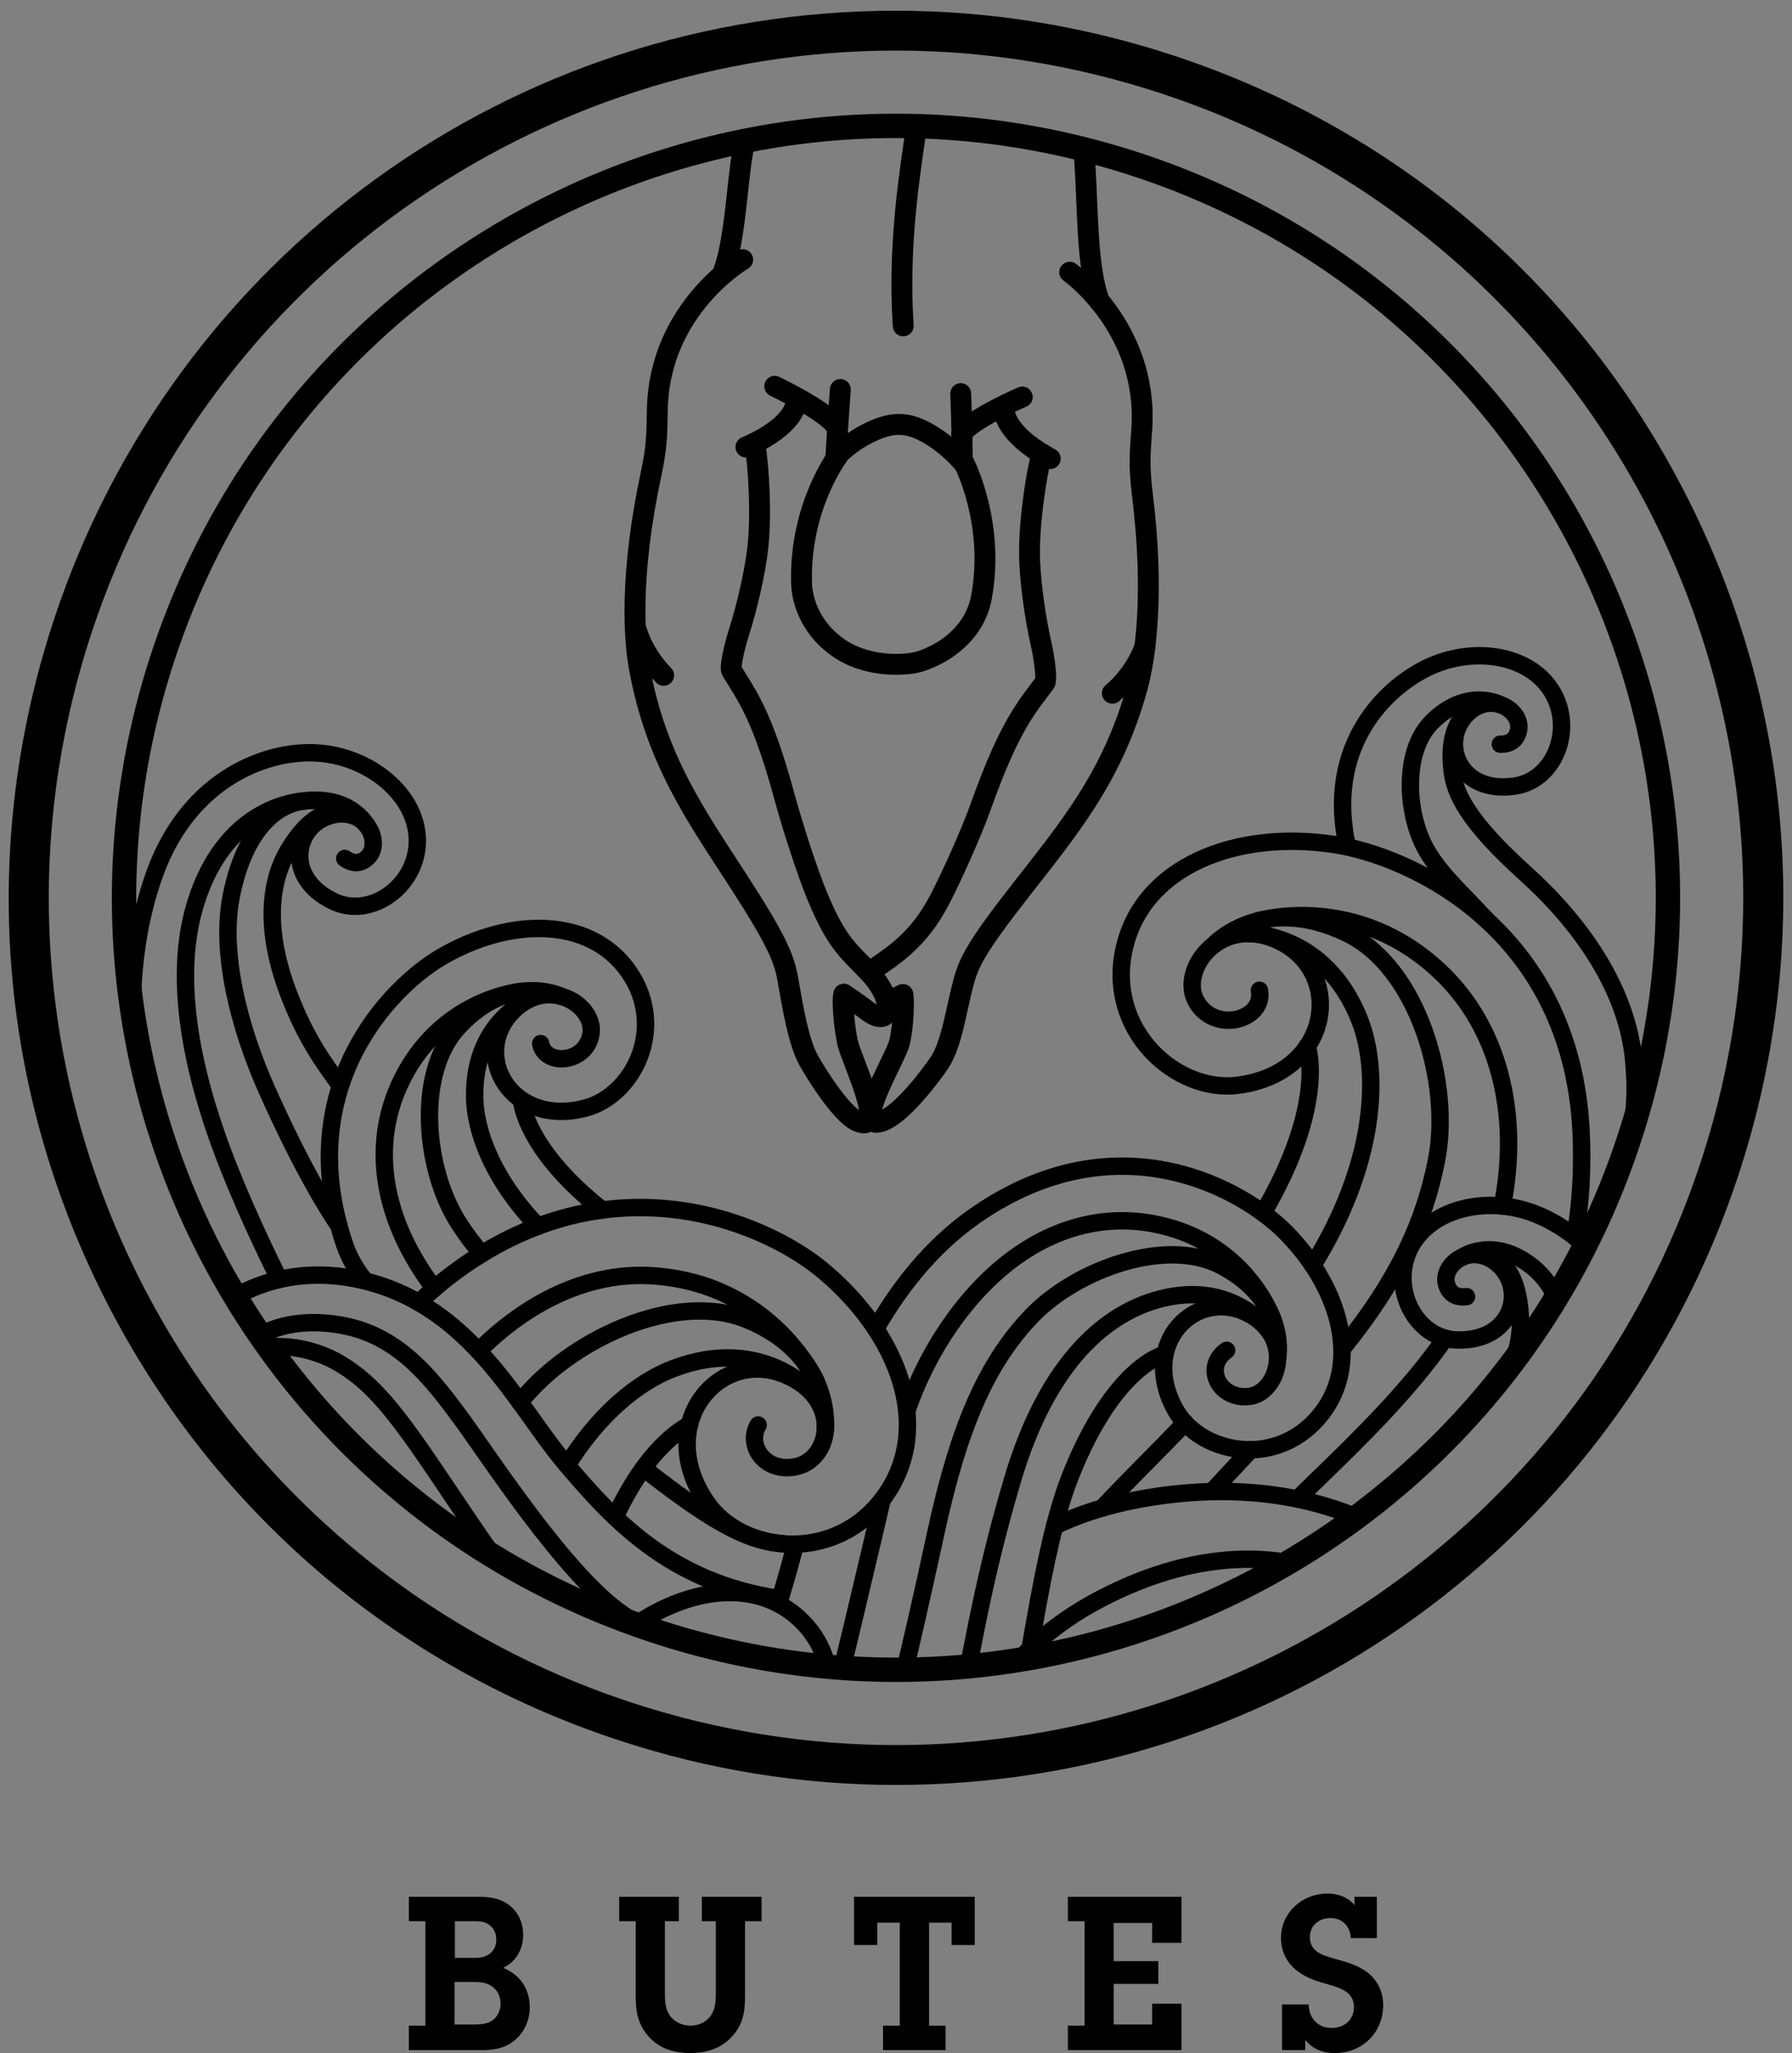 <?xml version="1.0" encoding="utf-8"?>
<!-- Generator: Adobe Illustrator 16.0.0, SVG Export Plug-In . SVG Version: 6.00 Build 0)  -->
<!DOCTYPE svg PUBLIC "-//W3C//DTD SVG 1.1//EN" "http://www.w3.org/Graphics/SVG/1.1/DTD/svg11.dtd">
<svg version="1.1" id="Layer_1" xmlns="http://www.w3.org/2000/svg" xmlns:xlink="http://www.w3.org/1999/xlink" x="0px" y="0px"
	 width="103px" height="118px" viewBox="0 0 103 118" enable-background="new 0 0 103 118" xml:space="preserve">
<rect x="0" y="0" width="103" height="118" fill="#808080" stroke="none"/>
<g>
	<g>
		<g>
			<defs>
				<path id="SVGID_1_" d="M93.622,65.51c-7.68,23.266-32.765,35.895-56.029,28.211C14.331,86.04,1.696,60.96,9.379,37.698
					C17.062,14.434,42.143,1.801,65.411,9.484C88.667,17.166,101.303,42.247,93.622,65.51z"/>
			</defs>
			<clipPath id="SVGID_2_">
				<use xlink:href="#SVGID_1_"  overflow="visible"/>
			</clipPath>
			<g clip-path="url(#SVGID_2_)">
				<g>
					<g>
						
							<path fill="none" stroke="#000000" stroke-width="1.2" stroke-linecap="round" stroke-linejoin="round" stroke-miterlimit="10" d="
							M44.115-13.628c-0.106-3.998-0.173-6.986,0.756-13.454c0.721-5.079,3.128-9.011,3.011-11.648
							c-0.151-3.563,0.162-5.492,1.313-8.543c1.84-4.863,2.373-6.513,2.69-10.357c0.309-3.84-0.669-5.608-0.433-8.16
							c0.278-2.989,4.465-4.742,4.916-3.057c0.505,1.908-0.295,4.947-0.482,10.77c-0.106,3.404-0.623,11.21-1.078,14.828
							c-0.441,3.623-0.886,3.722-1.349,5.899c-0.479,2.181,0.378,6.971,0.429,8.887c0.172,7.176-1.843,14.807-1.843,14.807"/>
						
							<path fill="none" stroke="#000000" stroke-width="1.2" stroke-linecap="round" stroke-linejoin="round" stroke-miterlimit="10" d="
							M61.831-12.097c0.645-3.943,1.119-6.894,1.095-13.429c-0.031-5.131-1.894-9.371-1.429-11.969
							c0.647-3.508,0.598-5.462-0.122-8.642c-1.146-5.07-1.492-6.764-1.275-10.612c0.229-3.848,1.436-5.467,1.551-8.026
							c0.131-2.998-3.776-5.309-4.452-3.699c-0.755,1.818-0.39,4.938-1.002,10.73c-0.354,3.385-0.886,11.192-0.934,14.839
							c-0.057,3.649,0.36,3.808,0.531,6.03c0.175,2.225-1.307,6.87-1.613,8.763c-1.156,7.082-0.205,14.9-0.205,14.9"/>
						
							<path fill="none" stroke="#000000" stroke-width="1.2" stroke-linecap="round" stroke-linejoin="round" stroke-miterlimit="10" d="
							M58.757,22.819c-0.975,0.418-3.107,1.46-3.478,2.116"/>
						
							<path fill="none" stroke="#000000" stroke-width="1.2" stroke-linecap="round" stroke-linejoin="round" stroke-miterlimit="10" d="
							M44.53,22.2c0.922,0.451,3.47,1.773,3.611,2.49"/>
						
							<path fill="none" stroke="#000000" stroke-width="1.2" stroke-linecap="round" stroke-linejoin="round" stroke-miterlimit="10" d="
							M55.402,26.596c0,0,1.798,3.445,1.012,7.716c-0.351,1.958-1.951,3.18-3.485,3.689c-0.747,0.252-2.943,0.408-4.625-0.693
							c-1.587-1.042-2.19-2.606-2.23-3.749c-0.146-4.393,2.073-7.339,2.073-7.339"/>
						
							<path fill="none" stroke="#000000" stroke-width="1.2" stroke-linecap="round" stroke-linejoin="round" stroke-miterlimit="10" d="
							M55.22,22.623c0,0,0.097,2.327,0.083,3.906c0,0-0.753-0.921-1.918-1.594c-1.137-0.657-1.979-0.717-3.19-0.176
							c-1.447,0.645-2.152,1.521-2.152,1.521s0.072-1.359,0.258-3.893"/>
						
							<path fill="none" stroke="#000000" stroke-width="1.2" stroke-linecap="round" stroke-linejoin="round" stroke-miterlimit="10" d="
							M62.928-2.682c0,0-0.012,1.624-0.413,4.808c-0.327,2.548-0.329,4.534-0.147,7.472c0.15,2.291,0.1,5.806,0.814,7.697"/>
						
							<path fill="none" stroke="#000000" stroke-width="1.2" stroke-linecap="round" stroke-linejoin="round" stroke-miterlimit="10" d="
							M43.563-4.283c0,0-0.378,2.371-0.093,5.76c0.213,2.557-0.262,4.378-0.787,7.275c-0.314,1.755-0.44,5.216-1.142,6.968"/>
						
							<path fill="none" stroke="#000000" stroke-width="1.2" stroke-linecap="round" stroke-linejoin="round" stroke-miterlimit="10" d="
							M51.917,18.73c-0.204-3.01,0-6.129,0.482-9.516c0.466-3.263,0.614-4.051,0.794-8.75"/>
						
							<path fill="none" stroke="#000000" stroke-width="1.2" stroke-linecap="round" stroke-linejoin="round" stroke-miterlimit="10" d="
							M56.177-57.904c0,0-0.103,3.027,1.977,2.71c0.888-0.136,1.723-1.562,2.254-4.033"/>
						
							<path fill="none" stroke="#000000" stroke-width="1.2" stroke-linecap="round" stroke-linejoin="round" stroke-miterlimit="10" d="
							M55.893-58.329c0,0-0.17,2.871-1.984,2.752c-1.316-0.087-1.619-1.352-1.974-4.173"/>
						<g>
							
								<path fill="#FFFFFF" stroke="#000000" stroke-width="1.2" stroke-linecap="round" stroke-linejoin="round" stroke-miterlimit="10" d="
								M63.718-3.728c0.044-0.783-0.298-1.981-2.232-3.44c-0.978-0.743-1.802-1.045-3.489-2.489
								c-0.994-0.852-1.904-2.484-2.238-3.303c-1.482-3.545-3.206-2.173-3.811-5.258c-0.212-1.088-0.406-2.22-1.989-2.086
								c-1.583,0.134-5.051-0.365-6.358,1.022c-1.427,1.523-0.41,5.937-0.782,10.671c-0.185,2.305-0.103,4.768,0.942,5.265
								c2.073,0.985,5.607,0.636,8.609,0.199c4.929-0.716,4.733-0.236,7.954,0.964c1.874,0.705,3.016,0.764,3.326-1.108
								c0.313-1.871-0.733-5.479,0.22-9.836c0.519-2.358,0.453-3.496,0.101-4.309c-0.246-0.591-1.204-1.219-2.55-1.125
								c-0.981,0.068-1.338,0.225-2.077,0.248c-1.372,0.039-1.392-0.176-2.989-0.802c-3.675-1.434-6.396-1.188-6.396-1.188"/>
							
								<path fill="none" stroke="#000000" stroke-width="1.2" stroke-linecap="round" stroke-linejoin="round" stroke-miterlimit="10" d="
								M54.977-7.587c-1.319-1.736-1.311-3.684-2.977-5.015c-1.659-1.33-1.787-0.549-3.621-2.198c-1.823-1.648-2.19-2.9-3.002-3.69
								c-0.631-0.609-1.063-0.739-1.777-0.792"/>
							
								<path fill="none" stroke="#000000" stroke-width="1.2" stroke-linecap="round" stroke-linejoin="round" stroke-miterlimit="10" d="
								M63.249-11.463c-1.215-1.144-2.811-0.99-3.662-2.142c-0.395-0.536-0.534-1.208-0.423-2.048"/>
							
								<path fill="none" stroke="#000000" stroke-width="1.2" stroke-linecap="round" stroke-linejoin="round" stroke-miterlimit="10" d="
								M51.069-8.459c-0.352-0.803-0.76-1.435-1.462-1.659c-1.104-0.349-3.069-0.495-4.669-1.78
								c-1.276-1.028-1.61-1.418-2.074-1.468"/>
							
								<path fill="none" stroke="#000000" stroke-width="1.2" stroke-linecap="round" stroke-linejoin="round" stroke-miterlimit="10" d="
								M45.487-7.365c2.207,0.348,1.972,1.348,5.598,2.156C52.019-5,54.92-5.034,58.077-3.049"/>
						</g>
						<g>
							
								<path fill="none" stroke="#000000" stroke-width="1.2" stroke-linecap="round" stroke-linejoin="round" stroke-miterlimit="10" d="
								M57.739,23.732c0,0,0.108,1.202,2.392,2.494c0.071,0.045,0.155,0.089,0.235,0.131"/>
							
								<path fill="none" stroke="#000000" stroke-width="1.2" stroke-linecap="round" stroke-linejoin="round" stroke-miterlimit="10" d="
								M50.244,55.679c1.194-0.804,2.608-1.75,3.745-3.932c0.669-1.275,1.862-3.909,2.413-5.479
								c1.647-4.611,2.644-5.663,3.658-7.027c0.117-0.164-0.005-1.279-0.219-2.231c-0.378-1.667-0.608-3.56-0.659-4.772
								c-0.077-2.031,0.37-4.918,0.696-6.153"/>
							
								<path fill="none" stroke="#000000" stroke-width="1.2" stroke-linecap="round" stroke-linejoin="round" stroke-miterlimit="10" d="
								M61.483,15.644c0,0,4.496,3.173,4.149,8.946c-0.086,1.371-0.191,2.044,0.027,3.818c0.718,5.775,0.163,9.462-0.292,11.099
								c-1.41,5.153-3.973,8.157-6.725,11.694c-2.552,3.266-2.959,4.116-3.273,5.297c-0.409,1.536-0.663,3.512-1.361,4.561
								c-0.424,0.644-2.146,2.976-3.315,3.381c-1.777,0.622,0.651-3.413,0.969-4.397c0.239-0.732,0.315-2.426,0.235-2.883
								L51.2,57.492"/>
							
								<path fill="none" stroke="#000000" stroke-width="1.2" stroke-linecap="round" stroke-linejoin="round" stroke-miterlimit="10" d="
								M65.81,37.15c0,0-0.46,1.484-1.875,2.693"/>
						</g>
						<g>
							
								<path fill="none" stroke="#000000" stroke-width="1.2" stroke-linecap="round" stroke-linejoin="round" stroke-miterlimit="10" d="
								M45.724,23.308c0,0-0.213,1.186-2.599,2.275c-0.087,0.039-0.173,0.074-0.251,0.109"/>
							
								<path fill="none" stroke="#000000" stroke-width="1.2" stroke-linecap="round" stroke-linejoin="round" stroke-miterlimit="10" d="
								M42.688,14.925c0,0-4.754,2.767-4.905,8.547c-0.036,1.374,0.011,2.056-0.367,3.803c-1.217,5.692-0.979,9.415-0.674,11.081
								c0.956,5.257,3.197,8.421,5.638,12.188c2.252,3.472,2.69,4.529,2.902,5.736c0.277,1.564,0.594,3.555,1.198,4.666
								c0.373,0.672,1.855,3.079,2.796,3.495c1.794,0.791-0.316-3.48-0.553-4.492c-0.169-0.749-0.344-2.363-0.223-2.812
								c0,0,0.677,0.451,1.375,0.974c1.391,1.039,1.624-0.625,0.036-2.271c-1.205-1.253-1.837-1.686-2.943-4.35
								c-0.551-1.327-1.402-3.944-1.894-5.751c-1.253-4.605-2.126-5.735-3.019-7.186c-0.106-0.172,0.119-1.27,0.416-2.201
								c0.519-1.633,0.917-3.497,1.066-4.697c0.251-2.022,0.063-4.933-0.155-6.195"/>
							
								<path fill="none" stroke="#000000" stroke-width="1.2" stroke-linecap="round" stroke-linejoin="round" stroke-miterlimit="10" d="
								M36.524,36.019c0,0,0.316,1.47,1.62,2.796"/>
						</g>
					</g>
				</g>
				<g>
					<g>
						<g>
							<g>
								<g>
									<path fill="none" stroke="#000000" stroke-linecap="round" stroke-linejoin="round" stroke-miterlimit="10" d="
										M19.816,49.341c0.491,0.347,0.96,0.311,1.354-0.102c0.762-0.797-0.058-2.816-2.016-2.403
										c-2.164,0.463-2.951,3.554,0.02,4.974c2.088,0.998,4.721-0.809,4.812-3.361c0.088-2.553-2.46-4.829-5.476-5.148
										c-3.024-0.315-7.596,1.373-9.596,6.857c-1.962,5.377-1.426,11.378-0.295,16.237c1.437,6.171,3.241,10.419,3.241,10.419"/>
									<path fill="none" stroke="#000000" stroke-linecap="round" stroke-linejoin="round" stroke-miterlimit="10" d="
										M20.198,46.856c0,0-1.732-1.184-3.647,2.055c-1.013,1.72-1.429,4.501,0.116,8.407c0.965,2.444,1.903,3.707,2.826,4.983"/>
									<path fill="none" stroke="#000000" stroke-linecap="round" stroke-linejoin="round" stroke-miterlimit="10" d="
										M21.093,47.456c0,0-0.989-1.864-3.828-1.381c-1.62,0.276-3.307,1.916-3.99,5.529c-0.608,3.19,0.458,7.424,2.041,10.98
										c2.01,4.509,3.486,6.879,4.163,7.864"/>
								</g>
							</g>
							<path fill="none" stroke="#000000" stroke-linecap="round" stroke-linejoin="round" stroke-miterlimit="10" d="
								M17.947,46.006c0,0-4.918-0.243-6.77,6.141c-0.9,3.108-0.768,7.59,1.554,13.865c1.095,2.966,2.601,6.081,3.321,7.527"/>
							<g>
								<g>
									<path fill="none" stroke="#000000" stroke-linecap="round" stroke-linejoin="round" stroke-miterlimit="10" d="
										M20.886,73.496c-0.467-0.601-0.833-1.248-1.077-1.963C16.775,62.574,22.357,56.764,25.376,55
										c3.984-2.317,8.606-2.312,10.793,0.892c2.183,3.207,0.221,7.094-2.548,7.803c-4.201,1.081-6.505-2.934-4.278-5.435
										c2.027-2.273,4.847-0.543,4.63,1.117c-0.222,1.734-2.631,1.946-2.898,0.604"/>
									<path fill="none" stroke="#000000" stroke-linecap="round" stroke-linejoin="round" stroke-miterlimit="10" d="
										M44.992,88.727c-1.713-0.145-3.492-0.78-8.004-4.345"/>
									<path fill="none" stroke="#000000" stroke-linecap="round" stroke-linejoin="round" stroke-miterlimit="10" d="
										M29.988,63.339c0.092,0.622,0.694,3.098,4.631,6.211"/>
									<path fill="none" stroke="#000000" stroke-linecap="round" stroke-linejoin="round" stroke-miterlimit="10" d="
										M30.638,57.34c0,0-3.386,1.193-3.357,5.642c0.012,2.116,1.119,4.878,3.639,7.498"/>
									<path fill="none" stroke="#000000" stroke-linecap="round" stroke-linejoin="round" stroke-miterlimit="10" d="
										M32.273,57.27c0,0-2.954-1.454-5.923,1.755c-2.486,2.69-1.944,8.244,0.021,11.28c0.396,0.617,0.829,1.2,1.314,1.765"/>
									<path fill="none" stroke="#000000" stroke-linecap="round" stroke-linejoin="round" stroke-miterlimit="10" d="
										M29.985,56.979c0,0-4.758,0.377-7.035,5.393c-1.601,3.525-1.002,7.7,2.009,11.683"/>
								</g>
							</g>
							<g>
								<g>
									<path fill="none" stroke="#000000" stroke-linecap="round" stroke-linejoin="round" stroke-miterlimit="10" d="
										M77.422,48.568c-1.148-5.359,1.802-8.685,4.329-10.042c2.661-1.441,6.05-1,7.417,1.16s0.21,5.137-2.077,5.49
										c-3.244,0.5-4.341-2.498-2.818-4.094c1.385-1.449,3.199-0.249,3.017,0.843c-0.094,0.563-0.455,0.858-1.055,0.847"/>
									<path fill="none" stroke="#000000" stroke-linecap="round" stroke-linejoin="round" stroke-miterlimit="10" d="
										M85.146,40.506c0,0-2.089,0.367-1.683,3.788c0.151,1.306,0.889,2.912,4.206,5.904c3.057,2.749,5.88,6.567,6.24,10.842
										c0.116,1.426,0.496,5.355-2.823,10.743"/>
									<path fill="none" stroke="#000000" stroke-linecap="round" stroke-linejoin="round" stroke-miterlimit="10" d="
										M86.224,40.496c0,0-1.918-1.025-3.941,1.021c-1.697,1.712-1.47,5.38-0.243,7.428c0.836,1.399,1.962,2.363,3.407,3.933"/>
								</g>
							</g>
							<g>
								<g>
									<path fill="none" stroke="#000000" stroke-linecap="round" stroke-linejoin="round" stroke-miterlimit="10" d="
										M90.529,71.097c0.322-1.884,0.448-3.875,0.352-5.98c-0.533-11.765-9.88-15.923-14.18-16.577
										c-5.676-0.865-11.029,1.264-12.083,5.974c-1.065,4.71,2.995,8.307,6.516,7.865c5.365-0.68,6.188-6.378,2.468-8.252
										c-3.387-1.7-5.861,1.591-4.853,3.413c1.062,1.91,3.968,1.085,3.64-0.624"/>
									<path fill="none" stroke="#000000" stroke-linecap="round" stroke-linejoin="round" stroke-miterlimit="10" d="
										M75.132,60.131c0,0,1.166,3.273-2.532,9.583"/>
									<path fill="none" stroke="#000000" stroke-linecap="round" stroke-linejoin="round" stroke-miterlimit="10" d="
										M68.118,81.78c-1.61,1.68-3.17,3.195-4.772,4.9"/>
									<path fill="none" stroke="#000000" stroke-linecap="round" stroke-linejoin="round" stroke-miterlimit="10" d="
										M71.686,53.654c0,0,4.454-0.167,6.471,4.988c1.229,3.168,0.839,8.402-2.706,14.09"/>
									<path fill="none" stroke="#000000" stroke-linecap="round" stroke-linejoin="round" stroke-miterlimit="10" d="
										M71.896,83.323c-0.785,0.837-1.538,1.639-2.24,2.408"/>
									<path fill="none" stroke="#000000" stroke-linecap="round" stroke-linejoin="round" stroke-miterlimit="10" d="
										M69.751,54.321c0,0,2.76-3.036,7.664-0.681c4.107,1.979,6.031,8.655,5.148,13.067c-0.701,3.534-2.195,6.825-5.368,10.762"
										/>
									<path fill="none" stroke="#000000" stroke-linecap="round" stroke-linejoin="round" stroke-miterlimit="10" d="
										M83.065,76.914c-2.06,2.966-4.788,5.651-7.561,8.327c-0.323,0.314-0.634,0.617-0.93,0.913"/>
									<path fill="none" stroke="#000000" stroke-linecap="round" stroke-linejoin="round" stroke-miterlimit="10" d="
										M72.267,52.938c0,0,5.688-1.747,10.615,3.013c3.187,3.078,4.535,7.938,3.47,13.36"/>
								</g>
							</g>
							<g>
								<g>
									<path fill="none" stroke="#000000" stroke-linecap="round" stroke-linejoin="round" stroke-miterlimit="10" d="
										M83.724,92.909c2.117-1.346,8.79-6.332,9.874-12.646c1.056-6.131-2.535-9.389-5.36-10.497
										c-2.831-1.107-6.14-0.266-7.234,2.044c-1.094,2.314,0.407,5.129,2.721,5.205c3.295,0.104,4.022-3.009,2.316-4.41
										c-1.555-1.265-3.214,0.144-2.898,1.2c0.155,0.551,0.557,0.795,1.15,0.72"/>
									<path fill="none" stroke="#000000" stroke-linecap="round" stroke-linejoin="round" stroke-miterlimit="10" d="
										M85.099,72.145c0,0,2.082-0.258,2.285,3.501c0.112,1.991-0.656,4.076-3.859,7.283c-3.243,3.26-4.926,4.675-7.915,6.974
										c-2.688,2.065-5.046,4.245-5.775,5.507"/>
									<path fill="none" stroke="#000000" stroke-linecap="round" stroke-linejoin="round" stroke-miterlimit="10" d="
										M84.033,72.262c0,0,1.767-1.253,4.03,0.533c1.892,1.499,2.678,4.819,1.507,7.818c-1.122,2.896-3.387,5.324-6.395,7.871
										c-3.121,2.635-5.445,3.968-6.485,5.171c-1.724,1.992-3.778,2.06-4.53,3.811"/>
								</g>
							</g>
							<g>
								<g>
									<path fill="none" stroke="#000000" stroke-linecap="round" stroke-linejoin="round" stroke-miterlimit="10" d="
										M60.607,87.723c1.664-0.813,3.679-1.422,6.222-1.767c11.695-1.558,17.976,5.136,19.756,9.118
										c2.353,5.256,1.724,10.987-2.537,13.271c-4.27,2.28-8.835-0.676-9.344-4.201c-0.779-5.361,4.504-7.68,7.308-4.583
										c2.556,2.817,0.038,6.086-2.002,5.593c-2.12-0.507-2.043-3.259-0.358-3.675"/>
									<path fill="none" stroke="#000000" stroke-linecap="round" stroke-linejoin="round" stroke-miterlimit="10" d="
										M81.516,99.09c0,0-2.013-2.312-5.719-2.312c-3.777,0-8.782,1.426-13.713,7.675c-5.39,6.847-6.523,11.057-10.598,16.931"/>
									<path fill="none" stroke="#000000" stroke-linecap="round" stroke-linejoin="round" stroke-miterlimit="10" d="
										M82.858,103.33c0,0,1.713-4.024-1.673-7.353c-3.293-3.246-9.24-3.345-13.974-1.163c-4.881,2.247-7.562,4.674-11.587,10.967
										c-4.014,6.299-7.619,13.468-10.066,15.227"/>
									<path fill="none" stroke="#000000" stroke-linecap="round" stroke-linejoin="round" stroke-miterlimit="10" d="
										M83.286,100.691c0,0,0.554-6.373-5.509-9.607c-3.873-2.076-9.17-2.147-15.01,1.079c-5.581,3.081-8.035,8.45-10.963,13.129
										c-2.931,4.683-4.69,7.9-6.587,9.275"/>
								</g>
							</g>
							<g>
								<g>
									<path fill="none" stroke="#000000" stroke-linecap="round" stroke-linejoin="round" stroke-miterlimit="10" d="
										M50.332,76.374c1.532-2.671,3.535-5.104,6.208-6.832c7.924-5.16,14.93-1.184,17.38,1.31
										c3.237,3.286,4.374,7.77,1.806,10.676c-2.569,2.907-6.814,1.968-8.188-0.536c-2.084-3.815,1.229-7.033,4.206-5.495
										c2.7,1.402,1.732,4.559,0.066,4.763c-1.744,0.208-2.676-1.691-1.306-2.651"/>
									<path fill="none" stroke="#000000" stroke-linecap="round" stroke-linejoin="round" stroke-miterlimit="10" d="
										M44.875,91.767c0.266-0.849,0.544-1.871,0.852-3.021"/>
									<path fill="none" stroke="#000000" stroke-linecap="round" stroke-linejoin="round" stroke-miterlimit="10" d="
										M66.906,77.856c0,0-2.83,0.617-5.343,6.883c-1.825,4.556-2.391,11.819-3.901,17.804
										c-1.756,6.924-4.002,10.488-4.002,10.488"/>
									<path fill="none" stroke="#000000" stroke-linecap="round" stroke-linejoin="round" stroke-miterlimit="10" d="
										M72.952,76.529c0,0-1.99-2.987-6.291-1.866c-2.924,0.769-6.385,3.384-8.466,10.396c-1.902,6.413-2.441,10.721-3.494,15.568
										c-1.237,5.729-3.749,9.347-5.081,11.126"/>
									<path fill="none" stroke="#000000" stroke-linecap="round" stroke-linejoin="round" stroke-miterlimit="10" d="
										M73.429,78.089c0,0,0.683-3.223-3.169-5.305c-3.217-1.74-8.404,0.207-10.917,2.805c-2.686,2.775-4.249,6.533-5.526,12.385
										c-1.492,6.87-2.597,11.562-3.446,13.84c-1.395,3.741-3.015,5.831-5.007,7.922"/>
									<path fill="none" stroke="#000000" stroke-linecap="round" stroke-linejoin="round" stroke-miterlimit="10" d="
										M50.704,86.193c-0.172,0.742-0.349,1.511-0.538,2.302c-0.825,3.509-1.64,6.935-2.006,8.353
										c-0.562,2.154-2.05,5.788-4.663,7.522"/>
									<path fill="none" stroke="#000000" stroke-linecap="round" stroke-linejoin="round" stroke-miterlimit="10" d="
										M73.145,75.8c0,0-1.533-4.517-6.961-5.486c-3.865-0.682-7.825,0.98-10.967,5.018c-1.452,1.881-2.397,3.771-3.103,5.764"/>
								</g>
							</g>
							<g>
								<g>
									<g>
										<path fill="#FFFFFF" d="M74.89,137.437c-3.945-6.002,0.539-18.436,2.482-24.532c1.887-5.938,7.031-6.581,9.32-6.342
											c3.025,0.323,5.839,2.15,5.745,4.698c-0.092,2.554-2.756,4.313-4.497,3.605c-0.948-0.379-1.604-1.068-2.003-2.155
											c-0.398-1.087-0.076-2.282-0.076-2.282s-3.158,1.384-1.286,8.277c0.848,3.117,3.236,7.137,4.971,10.819
											c1.999,4.249,1.937,8.069,1.937,8.069"/>
									</g>
									<g>
										<path fill="none" stroke="#000000" stroke-linecap="round" stroke-linejoin="round" stroke-miterlimit="10" d="
											M81.516,137.465c0.757-9.86-6.718-15.595-4.146-24.255c1.764-5.973,6.572-7.173,9.59-6.858
											c3.019,0.318,5.57,2.595,5.479,5.151c-0.094,2.549-2.72,4.362-4.808,3.363c-2.972-1.428-2.183-4.518-0.032-4.972
											c1.965-0.422,2.785,1.6,2.03,2.397c-0.396,0.411-0.871,0.446-1.361,0.101"/>
										<path fill="none" stroke="#000000" stroke-linecap="round" stroke-linejoin="round" stroke-miterlimit="10" d="
											M88.648,109.911c0,0-1.733-1.185-3.647,2.052c-1.013,1.722-1.43,4.508,0.108,8.408c1.694,4.276,3.705,6.828,5.304,10.251
											c1.43,3.063,1.011,5.511,1.069,6.973"/>
										<path fill="none" stroke="#000000" stroke-linecap="round" stroke-linejoin="round" stroke-miterlimit="10" d="
											M89.546,110.511c0,0-0.991-1.865-3.837-1.382c-1.615,0.274-4.256,1.723-4.944,5.342c-0.604,3.193,0.383,6.033,1.738,9.18
											c1.839,4.211,4.271,8.369,4.69,13.786"/>
									</g>
								</g>
								<path fill="none" stroke="#000000" stroke-linecap="round" stroke-linejoin="round" stroke-miterlimit="10" d="
									M74.288,131.371c0,0,1.132,2.797,0.987,6.12"/>
								<path fill="none" stroke="#000000" stroke-linecap="round" stroke-linejoin="round" stroke-miterlimit="10" d="
									M87.63,114.866c0,0-0.593,1.777,0.929,4.968c0.975,2.038,2.171,3.816,2.688,4.701"/>
							</g>
							<path fill="none" stroke="#000000" stroke-linecap="round" stroke-linejoin="round" stroke-miterlimit="10" d="M86.86,95.173
								c0,0,2.615-1.347,4.071-3.043"/>
							<path fill="none" stroke="#000000" stroke-linecap="round" stroke-linejoin="round" stroke-miterlimit="10" d="M87.94,99.149
								c0,0,1.922-0.581,3.474-2.008"/>
							<path fill="none" stroke="#000000" stroke-linecap="round" stroke-linejoin="round" stroke-miterlimit="10" d="
								M87.718,103.752c0,0,2.227-0.727,3.592-1.662"/>
							<g>
								<g>
									<path fill="none" stroke="#000000" stroke-linecap="round" stroke-linejoin="round" stroke-miterlimit="10" d="
										M24.081,74.87c0.436-0.434,0.901-0.845,1.384-1.235c9.219-7.368,18.379-3.446,21.751-0.677
										c4.445,3.654,6.456,9.063,3.653,13.014c-2.798,3.943-8.197,3.336-10.231,0.414c-3.089-4.453,0.638-8.975,4.494-7.368
										c3.291,1.373,2.667,4.85,0.617,5.28c-1.829,0.379-2.852-1.267-2.172-2.396"/>
									<path fill="none" stroke="#000000" stroke-linecap="round" stroke-linejoin="round" stroke-miterlimit="10" d="
										M39.632,81.902c0,0-2.246,0.923-4.281,5.3"/>
									<path fill="none" stroke="#000000" stroke-linecap="round" stroke-linejoin="round" stroke-miterlimit="10" d="
										M46.769,80.131c0,0-2.868-3.445-8.056-1.478c-2.05,0.777-4.288,2.623-6.121,5.566"/>
									<path fill="none" stroke="#000000" stroke-linecap="round" stroke-linejoin="round" stroke-miterlimit="10" d="
										M47.431,82.206c0,0,0.549-4.282-4.496-6.359c-4.157-1.707-10.28,1.211-13.049,4.755"/>
									<path fill="none" stroke="#000000" stroke-linecap="round" stroke-linejoin="round" stroke-miterlimit="10" d="
										M46.913,79.408c0,0-2.509-5.608-9.363-6.079c-3.812-0.271-7.37,1.627-10.046,4.32"/>
								</g>
							</g>
							<g>
								<g>
									<g>
										<path fill="none" stroke="#000000" stroke-linecap="round" stroke-linejoin="round" stroke-miterlimit="10" d="
											M14.331,82.528c0.064,0.604-0.242,0.984-0.798,1.099c-1.082,0.228-2.365-1.527-0.979-2.98
											c1.526-1.595,4.569-0.633,4.218,2.642c-0.249,2.3-3.173,3.586-5.391,2.316c-2.221-1.266-2.817-4.633-1.496-7.364
											c1.321-2.742,5.355-5.98,10.99-4.643c6.224,1.479,8.862,7.237,11.571,10.445c2.816,3.343,6.086,6.885,12.315,7.833"/>
										<path fill="none" stroke="#000000" stroke-linecap="round" stroke-linejoin="round" stroke-miterlimit="10" d="
											M12.016,81.544c0,0-0.093-2.098,3.667-2.015c1.996,0.039,3.722,2.212,5.851,5.699c2.557,4.171,4.159,5.911,6.537,9.375
											c1.973,2.886,3.661,4.092,5.727,5.101"/>
										<path fill="none" stroke="#000000" stroke-linecap="round" stroke-linejoin="round" stroke-miterlimit="10" d="
											M12.056,82.621c0,0-1.109-1.865,0.84-3.98c1.638-1.775,4.686-1.462,6.72-0.218c1.815,1.104,3.126,2.737,5.477,6.222
											c2.436,3.615,4.142,6.205,6.097,8.508c2.493,2.924,6.073,5.402,10.841,4.941"/>
									</g>
								</g>
								<path fill="none" stroke="#000000" stroke-linecap="round" stroke-linejoin="round" stroke-miterlimit="10" d="
									M12.463,79.172c0,0,1.842-4.012,7.264-2.985c3.108,0.589,4.941,2.867,6.631,5.144c1.689,2.276,6.088,9.158,9.434,11.451
									c3.75,2.574,6.579,2.566,6.579,2.566"/>
							</g>
							<g>
								<g>
									<path fill="#FFFFFF" d="M42.148,115.692c-2.04-5.136-2.316-16.401-10.966-21.876c-8.42-5.327-15.753-1.052-18.304,1.595
										c-3.368,3.506-4.508,8.24-1.77,11.275c2.736,3.033,7.209,1.986,8.62-0.667c0.768-1.442,0.807-2.791,0.408-3.867
										l-0.008,0.01c0,0,3.262,0.905,5.943,7.738c1.887,4.81,0.988,12.512,2.666,18.801c1.927,7.275,6.015,10.914,6.015,10.914"/>
								</g>
								<g>
									<path fill="none" stroke="#000000" stroke-linecap="round" stroke-linejoin="round" stroke-miterlimit="10" d="
										M42.068,115.808c-2.036-5.138-2.319-16.405-10.967-21.874c-8.422-5.334-15.752-1.06-18.302,1.603
										c-3.372,3.502-4.514,8.232-1.776,11.271c2.743,3.027,7.21,1.984,8.625-0.675c2.151-4.035-1.384-7.389-4.504-5.733
										c-2.833,1.52-1.757,4.832-0.004,5.027c1.834,0.197,2.683-2.212,1.34-2.82"/>
									<path fill="none" stroke="#000000" stroke-linecap="round" stroke-linejoin="round" stroke-miterlimit="10" d="
										M20.048,102.271c0,0,3.255,0.914,5.939,7.744c1.89,4.813,1.084,12.751,2.75,19.041c1.93,7.273,5.93,10.671,5.93,10.671"/>
									<path fill="none" stroke="#000000" stroke-linecap="round" stroke-linejoin="round" stroke-miterlimit="10" d="
										M13.886,101.499c0,0,2.057-3.16,6.608-2.037c3.095,0.771,7.078,4.111,9.09,10.526c2.012,6.4,1.753,10.91,3.311,16.747
										c0.885,3.311,1.539,6.02,2.269,7.433"/>
									<path fill="none" stroke="#000000" stroke-linecap="round" stroke-linejoin="round" stroke-miterlimit="10" d="
										M13.404,103.154c0,0-0.757-3.39,3.269-5.627c3.375-1.876,8.924,0.054,11.548,2.823c2.624,2.765,4.248,6.233,5.644,12.388
										c1.395,6.15,1.3,12.533,4.668,16.246"/>
									<path fill="none" stroke="#000000" stroke-linecap="round" stroke-linejoin="round" stroke-miterlimit="10" d="
										M13.673,100.743c0,0,1.565-4.781,7.269-5.868c4.069-0.777,8.257,0.93,11.614,5.148c3.352,4.207,3.966,9.007,4.958,13.567
										c0.992,4.557,1.475,7.613,2.587,9.251"/>
								</g>
							</g>
							<g>
								<g>
									<path fill="none" stroke="#000000" stroke-linecap="round" stroke-linejoin="round" stroke-miterlimit="10" d="
										M55.723,124.884c-5.497-2.047-18.033-4.828-22.801-13.292c-4.643-8.244-0.236-14.987,2.405-17.273
										c3.484-3.02,8.034-3.872,10.774-1.131c2.743,2.75,1.527,6.937-1.061,8.145c-3.929,1.834-6.935-1.678-5.206-4.551
										c1.565-2.606,4.657-1.43,4.754,0.24c0.099,1.746-1.913,2.229-2.739,1.135"/>
									<path fill="none" stroke="#000000" stroke-linecap="round" stroke-linejoin="round" stroke-miterlimit="10" d="
										M41.368,101.521c0,0,0.705,3.129,7.044,6.006c4.47,2.024,11.645,3.127,17.525,5.017c6.797,2.186,10.209,4.658,10.209,4.658
										"/>
									<path fill="none" stroke="#000000" stroke-linecap="round" stroke-linejoin="round" stroke-miterlimit="10" d="
										M40.933,95.646c0,0-3.102,1.798-2.253,6.157c0.575,2.97,3.411,6.933,9.845,8.884c5.755,1.735,9.854,2.924,15.308,4.693
										c4.894,1.584,9.097,4.327,10.787,5.771"/>
									<path fill="none" stroke="#000000" stroke-linecap="round" stroke-linejoin="round" stroke-miterlimit="10" d="
										M42.527,95.266c0,0-3.176-0.883-5.496,2.821c-1.941,3.105-0.349,8.184,2.143,10.809c2.493,2.621,5.859,5.089,11.621,6.706
										c5.763,1.621,11.389,3.243,14.263,4.57c3.786,1.75,5.324,2.983,7.278,5.1"/>
									<path fill="none" stroke="#000000" stroke-linecap="round" stroke-linejoin="round" stroke-miterlimit="10" d="
										M40.225,95.401c0,0-4.609,1.256-5.915,6.601c-0.934,3.826,0.486,7.878,4.309,11.259c3.827,3.385,8.064,4.554,12.335,5.719
										c4.266,1.162,8.381,2.777,10.629,3.615"/>
								</g>
							</g>
							<g>
								<g>
									<path fill="#FFFFFF" d="M54.953,140.299c5.817-2.979,19.068-4.57,24.554-15.381c5.35-10.521-0.516-18.689-3.927-21.397
										c-4.514-3.576-10.226-4.393-13.496-0.83c-3.269,3.57-1.53,8.724,1.761,10.095c1.783,0.737,3.383,0.635,4.596,0.041
										l-0.004-0.008c0,0-0.705,3.948-8.462,7.871c-5.463,2.77-14.343,4.532-21.571,7.203c-8.36,3.09-12.488,6.356-12.488,6.356"
										/>
								</g>
								<g>
									<path fill="none" stroke="#000000" stroke-linecap="round" stroke-linejoin="round" stroke-miterlimit="10" d="
										M54.802,140.215c5.83-2.979,19.043-3.772,24.565-15.376c5.064-10.66-0.519-18.694-3.938-21.404
										c-4.504-3.577-10.213-4.391-13.484-0.821c-3.271,3.563-1.543,8.717,1.75,10.088c5.009,2.081,8.559-2.466,6.252-5.953
										c-2.094-3.171-5.885-1.53-5.912,0.562c-0.037,2.184,2.651,2.805,3.475,1.258"/>
									<path fill="none" stroke="#000000" stroke-linecap="round" stroke-linejoin="round" stroke-miterlimit="10" d="
										M68.298,112.736c0,0-1.132,4.72-8.885,8.647c-5.451,2.768-13.928,3.761-21.154,6.43
										c-8.361,3.088-12.487,6.354-12.487,6.354"/>
									<path fill="none" stroke="#000000" stroke-linecap="round" stroke-linejoin="round" stroke-miterlimit="10" d="
										M68.517,105.384c0,0,3.97,2.074,3.137,7.561c-0.552,3.74-4.109,8.68-11.383,11.902c-7.966,3.524-12.537,3.895-19.234,6.383
										c-3.812,1.414-6.555,2.966-8.141,3.984"/>
									<path fill="none" stroke="#000000" stroke-linecap="round" stroke-linejoin="round" stroke-miterlimit="10" d="
										M66.513,105.008c0,0,3.907-1.273,6.999,3.22c2.591,3.767,0.926,10.529-2.03,13.934c-2.967,3.401-6.89,5.704-13.982,8.038
										c-7.091,2.333-15.051,4.621-17.366,6.555"/>
									<path fill="none" stroke="#000000" stroke-linecap="round" stroke-linejoin="round" stroke-miterlimit="10" d="
										M69.394,105.05c0,0,5.807,1.312,7.722,7.909c1.372,4.719-0.18,9.845-4.77,14.274c-4.586,4.421-10.174,5.686-15.438,7.364
										c-5.259,1.679-8.809,2.589-10.616,4.089"/>
								</g>
							</g>
							<g>
								<g>
									<path fill="#FFFFFF" d="M35.903,133.485c4.951-1.958,19.106-8.602,21.796-16.768c1.955-5.913-1.673-9.67-3.695-10.762
										c-2.67-1.437-5.72-1.329-7.083,0.825c-1.366,2.157,0.009,4.672,1.846,5.077c0.997,0.226,1.451,0.271,2.393-0.403
										c0.945-0.663,1.35-1.838,1.35-1.838s1.816,2.922-3.612,7.555c-2.465,2.097-6.514,3.717-10.965,5.627
										c-4.323,1.856-13.554,5.627-13.554,5.627"/>
								</g>
								<g>
									<path fill="none" stroke="#000000" stroke-linecap="round" stroke-linejoin="round" stroke-miterlimit="10" d="
										M35.164,133.651c4.961-2.078,18.496-7.177,22.396-16.589c2.387-5.757-0.981-9.981-3.656-11.428
										c-2.667-1.449-6.055-1.004-7.425,1.15c-1.365,2.158-0.215,5.139,2.07,5.496c3.253,0.504,4.351-2.49,2.83-4.088
										c-1.385-1.456-3.205-0.257-3.024,0.835c0.093,0.566,0.46,0.861,1.059,0.848"/>
									<path fill="none" stroke="#000000" stroke-linecap="round" stroke-linejoin="round" stroke-miterlimit="10" d="
										M50.505,107.616c0,0,2.095,0.002,1.844,3.751c-0.135,1.99-1.358,4.526-4.838,6.872
										c-3.814,2.569-17.842,8.108-23.132,10.187"/>
									<path fill="none" stroke="#000000" stroke-linecap="round" stroke-linejoin="round" stroke-miterlimit="10" d="
										M49.425,107.604c0,0,1.917-1.028,3.943,1.022c1.697,1.716,1.832,5.234,0.32,7.712c-1.319,2.159-2.804,3.875-6.657,6.257
										c-3.479,2.153-12.591,6.757-17.11,8.175"/>
								</g>
							</g>
						</g>
					</g>
					<path fill="none" stroke="#000000" stroke-linecap="round" stroke-linejoin="round" stroke-miterlimit="10" d="M20.714,121.427
						c0,0,1.243,2.519,7.421,4.687"/>
					<path fill="none" stroke="#000000" stroke-linecap="round" stroke-linejoin="round" stroke-miterlimit="10" d="M18.021,86.064
						c0,0-1.188-0.541-2.376-0.782"/>
					<path fill="none" stroke="#000000" stroke-linecap="round" stroke-linejoin="round" stroke-miterlimit="10" d="M12.016,88.484
						c0,0,2.561,0.242,5.117,1.259"/>
					<path fill="none" stroke="#000000" stroke-linecap="round" stroke-linejoin="round" stroke-miterlimit="10" d="M12.123,92.159
						c0,0,1.84,0.125,3.681,0.979"/>
					<path fill="none" stroke="#000000" stroke-linecap="round" stroke-linejoin="round" stroke-miterlimit="10" d="M19.093,106.924
						c0,0,3.813,0,6.277,1.645"/>
					<path fill="none" stroke="#000000" stroke-linecap="round" stroke-linejoin="round" stroke-miterlimit="10" d="M11.806,112.022
						c0,0,5.813-2.287,10.902-0.839c3.025,0.853,4.071,1.725,4.071,1.725"/>
					<path fill="none" stroke="#000000" stroke-linecap="round" stroke-linejoin="round" stroke-miterlimit="10" d="M18.428,114.003
						c0,0,3.738,0.182,8.879,3.199"/>
					<path fill="none" stroke="#000000" stroke-linecap="round" stroke-linejoin="round" stroke-miterlimit="10" d="M22.803,119.222
						c0,0,2.972,1.412,4.851,2.605"/>
				</g>
			</g>
			<use xlink:href="#SVGID_1_"  overflow="visible" fill="none" stroke="#000000" stroke-width="1.4" stroke-miterlimit="10"/>
		</g>
		<path d="M51.491,2.907c5.063,0,10.199,0.795,15.269,2.468c25.533,8.431,39.402,35.96,30.967,61.496
			c-6.758,20.459-25.785,33.428-46.218,33.428c-5.056,0-10.207-0.795-15.271-2.463C10.704,89.401-3.157,61.876,5.272,36.343
			C12.03,15.876,31.059,2.908,51.491,2.907 M51.493,0.617h-0.001c-22.034,0-41.481,14.068-48.396,35.006
			c-4.268,12.93-3.248,26.752,2.876,38.91c6.124,12.159,16.618,21.209,29.545,25.473c5.191,1.721,10.572,2.584,15.992,2.584
			c22.03,0,41.478-14.067,48.396-35.004c4.27-12.93,3.243-26.747-2.879-38.907C90.903,16.519,80.408,7.469,67.477,3.199
			C62.284,1.485,56.905,0.617,51.493,0.617L51.493,0.617z"/>
	</g>
	<g>
		<path d="M23.5,116.425h0.952v-6.001H23.5v-1.408h3.913c0.654,0,1.294,0.059,1.827,0.46c0.57,0.432,0.829,1.048,0.829,1.75
			c0,0.803-0.409,1.528-1.151,1.876c0.976,0.391,1.533,1.218,1.533,2.275c0,0.693-0.298,1.402-0.829,1.858
			c-0.593,0.519-1.267,0.597-2.021,0.597H23.5V116.425z M26.128,116.359h0.929c0.396,0,0.875,0.011,1.22-0.219
			c0.319-0.212,0.496-0.598,0.496-0.967c0-0.396-0.149-0.754-0.481-0.994c-0.359-0.267-0.792-0.267-1.221-0.267h-0.942V116.359z
			 M26.145,112.531h0.848c0.409,0,0.791,0.029,1.137-0.222c0.272-0.197,0.396-0.506,0.396-0.841c0-0.355-0.151-0.676-0.459-0.876
			c-0.306-0.194-0.705-0.169-1.06-0.169h-0.862V112.531z"/>
		<path d="M43.773,109.016v1.408h-0.951v4.364c0,0.918-0.15,1.647-0.804,2.322c-0.627,0.654-1.455,0.89-2.33,0.89
			c-0.852,0-1.643-0.201-2.27-0.81c-0.718-0.71-0.879-1.484-0.879-2.448v-4.318h-0.949v-1.408h3.43v1.408h-0.804v4.143
			c0,0.423,0.017,0.866,0.261,1.242c0.271,0.405,0.729,0.616,1.211,0.616c0.442,0,0.853-0.176,1.137-0.532
			c0.291-0.386,0.319-0.865,0.319-1.326v-4.143h-0.802v-1.408H43.773z"/>
		<path d="M53.401,116.425h0.95v1.407h-3.597v-1.407h0.963v-5.918h-1.294v1.283h-1.334v-2.774h6.936v2.774h-1.331v-1.283h-1.292
			V116.425z"/>
		<path d="M61.379,116.425h0.96v-6.001h-0.96v-1.408h6.529v2.651h-1.684v-1.144h-2.213v2.194h2.569v1.307h-2.569v2.335h2.213v-1.194
			h1.684v2.667h-6.529V116.425z"/>
		<path d="M75.222,115.209c0,0.729,0.486,1.349,1.308,1.349c0.728,0,1.291-0.454,1.291-1.208c0-0.883-0.83-1.104-1.502-1.302
			c-0.645-0.179-1.188-0.346-1.731-0.749c-0.628-0.471-0.959-1.135-0.959-1.919c0-1.462,1.237-2.548,2.665-2.548
			c0.596,0,1.194,0.2,1.562,0.675v-0.491h1.282v2.374h-1.503c-0.011-0.655-0.487-1.151-1.148-1.151
			c-0.654,0-1.198,0.408-1.198,1.098c0,0.864,0.767,1.049,1.447,1.25c0.678,0.186,1.32,0.363,1.884,0.795
			c0.574,0.464,0.882,1.12,0.882,1.854c0,1.588-1.188,2.765-2.786,2.765c-0.689,0-1.272-0.235-1.693-0.755v0.587h-1.336v-2.623
			H75.222z"/>
	</g>
</g>
</svg>
